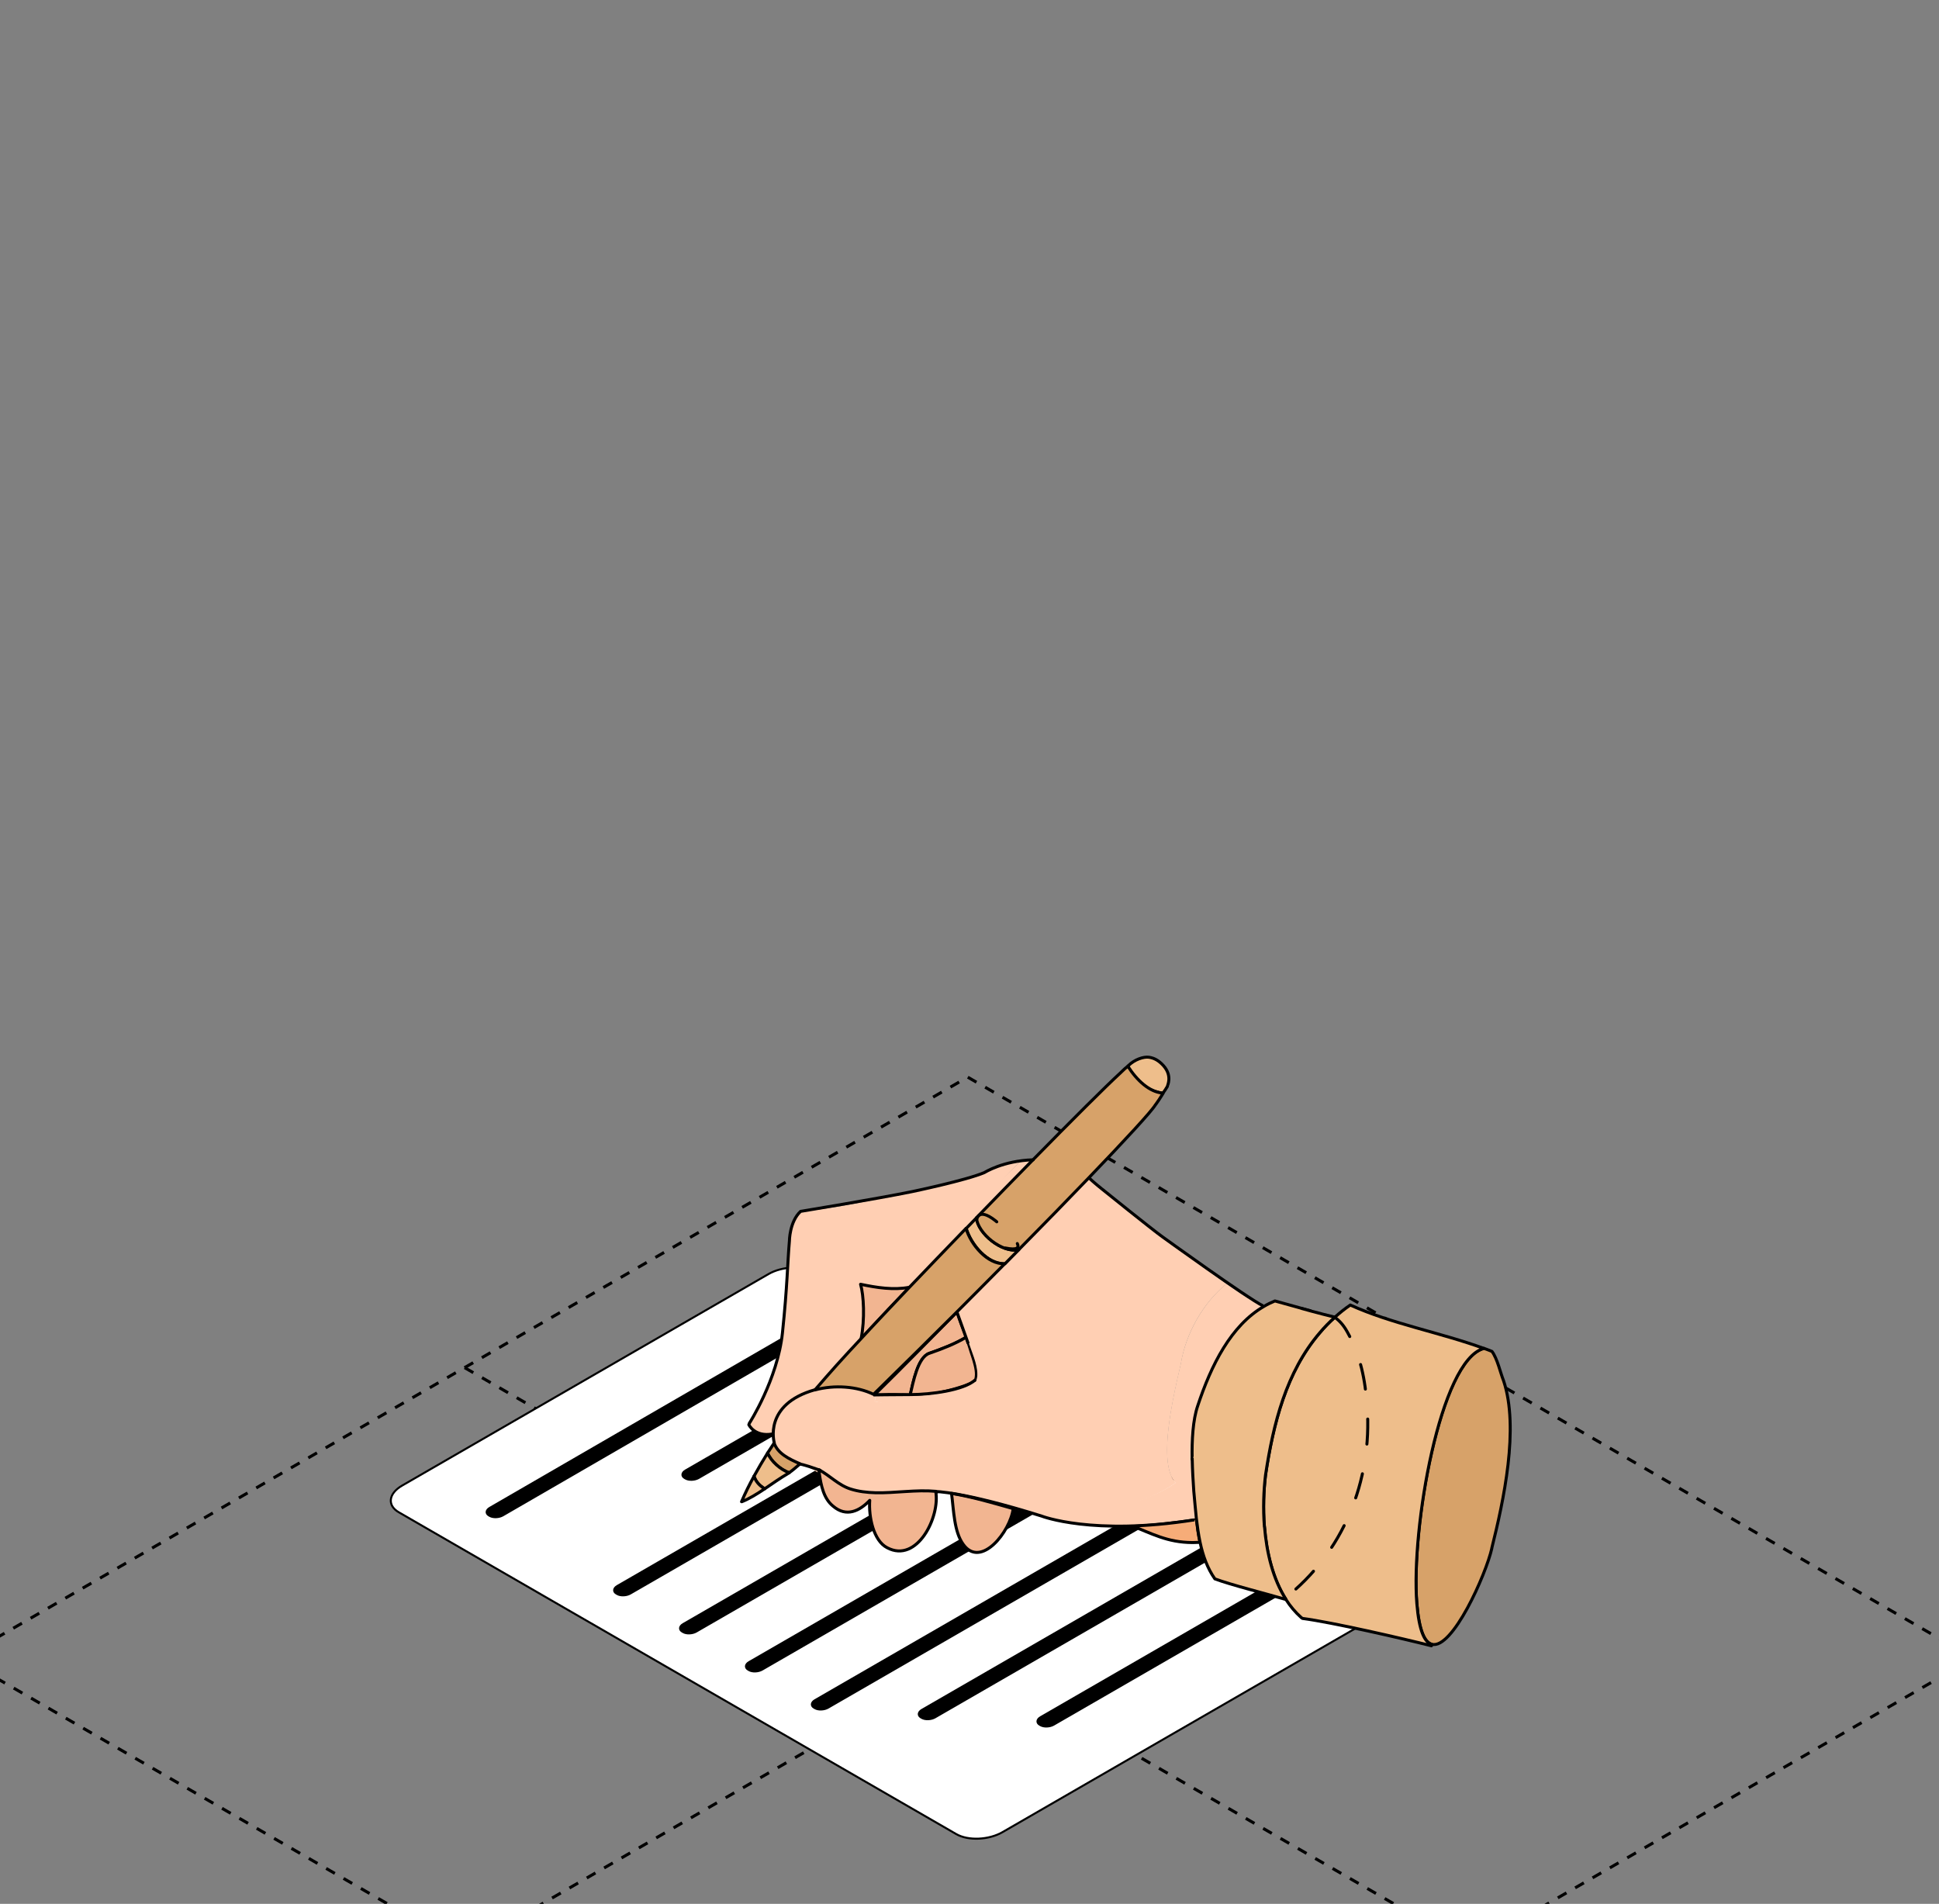 <?xml version="1.0" encoding="UTF-8"?> <svg xmlns="http://www.w3.org/2000/svg" width="387" height="380" viewBox="0 0 387 380" fill="none"><rect x="0" y="0" width="387" height="380" fill="#808080" stroke="none"/><g clip-path="url(#clip0_4738_10166)"><path d="M-7.656 330.945L293.461 504.72" stroke="black" stroke-width="0.6" stroke-linejoin="round" stroke-dasharray="2 2"></path><path d="M92.734 272.984L394.085 446.861" stroke="black" stroke-width="0.6" stroke-linejoin="round" stroke-dasharray="2 2"></path><path d="M193.16 215.005L494.295 389" stroke="black" stroke-width="0.6" stroke-linejoin="round" stroke-dasharray="2 2"></path><path d="M92.627 504.72L393.921 330.933" stroke="black" stroke-width="0.6" stroke-linejoin="round" stroke-dasharray="2 2"></path><path d="M-7.582 446.859L293.511 272.961" stroke="black" stroke-width="0.6" stroke-linejoin="round" stroke-dasharray="2 2"></path><path d="M-108.203 389L193.123 215" stroke="black" stroke-width="0.6" stroke-linejoin="round" stroke-dasharray="2 2"></path><path d="M273.194 323.482L200.077 365.696C197.347 367.272 193.217 367.444 190.852 366.078L79.595 301.845C77.23 300.479 77.527 298.095 80.257 296.519L153.375 254.304C156.105 252.727 160.236 252.557 162.599 253.922L273.857 318.156C276.222 319.52 275.925 321.905 273.194 323.482Z" fill="white" stroke="black" stroke-width="0.4" stroke-miterlimit="10"></path><path d="M190.482 280.718L125.804 318.06C125.037 318.503 123.865 318.552 123.2 318.168L123.02 318.064C122.355 317.68 122.44 317.003 123.207 316.56L187.884 279.218C188.652 278.775 189.824 278.727 190.489 279.11L190.669 279.215C191.334 279.599 191.249 280.275 190.482 280.718Z" fill="black" stroke="black" stroke-width="0.4" stroke-miterlimit="10"></path><path d="M203.638 288.314L138.961 325.656C138.193 326.099 137.022 326.147 136.357 325.763L136.176 325.659C135.511 325.275 135.596 324.599 136.363 324.156L201.041 286.814C201.808 286.371 202.98 286.323 203.645 286.706L203.825 286.81C204.489 287.193 204.406 287.871 203.638 288.314Z" fill="black" stroke="black" stroke-width="0.4" stroke-miterlimit="10"></path><path d="M164.174 265.527L100.361 302.462C99.593 302.905 98.422 302.953 97.757 302.57L97.577 302.466C96.911 302.083 96.996 301.405 97.764 300.962L161.576 264.027C162.344 263.584 163.515 263.536 164.18 263.919L164.361 264.023C165.024 264.407 164.941 265.083 164.174 265.527Z" fill="black" stroke="black" stroke-width="0.4" stroke-miterlimit="10"></path><path d="M177.325 273.123L139.436 294.999C138.668 295.441 137.496 295.49 136.831 295.107L136.651 295.002C135.986 294.619 136.071 293.942 136.838 293.499L174.728 271.623C175.496 271.18 176.667 271.131 177.332 271.514L177.512 271.619C178.178 272.003 178.093 272.68 177.325 273.123Z" fill="black" stroke="black" stroke-width="0.4" stroke-miterlimit="10"></path><path d="M216.79 295.907L152.113 333.249C151.345 333.692 150.174 333.741 149.509 333.358L149.328 333.253C148.663 332.869 148.748 332.192 149.515 331.749L214.193 294.408C214.96 293.965 216.132 293.916 216.797 294.3L216.977 294.404C217.642 294.788 217.558 295.465 216.79 295.907Z" fill="black" stroke="black" stroke-width="0.4" stroke-miterlimit="10"></path><path d="M229.947 303.504L165.269 340.845C164.502 341.288 163.33 341.337 162.665 340.953L162.485 340.849C161.82 340.465 161.904 339.789 162.672 339.346L227.35 302.004C228.117 301.56 229.289 301.512 229.953 301.895L230.134 302C230.798 302.383 230.714 303.06 229.947 303.504Z" fill="black" stroke="black" stroke-width="0.4" stroke-miterlimit="10"></path><path d="M242.501 310.514L186.608 342.785C185.84 343.227 184.669 343.276 184.004 342.892L183.823 342.788C183.159 342.404 183.243 341.728 184.01 341.285L239.904 309.015C240.671 308.572 241.843 308.524 242.508 308.907L242.688 309.011C243.353 309.393 243.269 310.071 242.501 310.514Z" fill="black" stroke="black" stroke-width="0.4" stroke-miterlimit="10"></path><path d="M255.302 318.257L210.296 344.241C209.529 344.684 208.357 344.732 207.692 344.349L207.512 344.245C206.847 343.861 206.932 343.184 207.699 342.741L252.705 316.757C253.472 316.314 254.644 316.266 255.309 316.649L255.489 316.753C256.154 317.137 256.069 317.814 255.302 318.257Z" fill="black" stroke="black" stroke-width="0.4" stroke-miterlimit="10"></path><path d="M177.71 295.458L179.563 296.538C178.769 296.494 177.975 296.494 177.203 296.56C177.071 296.472 176.916 296.406 176.762 296.34C177.071 296.053 177.379 295.744 177.688 295.458H177.71ZM227.321 245.911L227.211 245.801C227.652 245.316 228.072 244.787 228.402 244.258C230.542 246.131 227.233 249.966 225.447 251.443C223.174 253.25 221.034 255.543 218.762 257.35C218.012 257.967 217.196 258.672 216.336 259.444C215.983 259.157 215.674 258.893 215.387 258.65C221.983 251.972 226.659 247.013 227.299 245.867L227.321 245.911Z" fill="#BEB5C0" stroke="black" stroke-width="0.6" stroke-miterlimit="10" stroke-linecap="round" stroke-linejoin="round"></path><path d="M297.758 309.014C296.589 314.26 289.861 329.336 285.758 328.189C284.324 327.793 283.222 325.435 282.78 320.035C281.567 305.135 287.413 271.369 296.17 269.121C296.699 269.319 297.251 269.518 297.781 269.738C298.883 271.259 299.435 273.948 300.096 275.601C303.251 285.034 300.096 299.603 297.736 309.036L297.758 309.014Z" fill="#D7A269" stroke="black" stroke-width="0.6" stroke-miterlimit="10" stroke-linecap="round" stroke-linejoin="round"></path><path d="M285.694 328.498C280.046 327.065 265.885 323.803 259.95 323.032L259.708 322.855C258.539 321.819 257.524 320.607 256.664 319.262C254.061 315.185 252.782 309.918 252.362 304.738C252.075 301.101 252.208 297.509 252.583 294.423C254.127 284.13 256.708 273.815 263.414 266.013C264.34 264.911 265.333 263.875 266.436 262.905C267.384 262.045 268.399 261.23 269.502 260.48C277.796 264.249 287.348 265.924 296.171 269.142C287.436 271.413 281.591 305.179 282.781 320.056C283.223 325.478 284.326 327.836 285.76 328.211L285.694 328.498Z" fill="#EEBE8B" stroke="black" stroke-width="0.6" stroke-miterlimit="10" stroke-linecap="round" stroke-linejoin="round"></path><path d="M225.449 304.364C229.905 304.188 234.317 303.659 238.751 303.02C238.949 304.673 239.17 306.282 239.5 307.847C239.015 307.868 238.53 307.891 238.023 307.891C232.927 307.868 229.949 306.106 225.449 304.364Z" fill="#F6AC78" stroke="black" stroke-width="0.6" stroke-miterlimit="10" stroke-linecap="round" stroke-linejoin="round"></path><path d="M215.568 304.076C211.024 303.613 206.612 302.401 202.223 301.123L202.465 300.263C211.929 303.018 226.598 301.652 234.649 295.965C233.392 294.709 232.929 292.284 232.929 289.441C232.929 283.38 234.98 275.313 235.686 272.117C236.679 266.189 240.054 260.127 244.774 256.248C246.142 257.218 247.223 257.945 247.84 258.342C249.253 259.246 250.73 260.017 252.275 260.766C245.679 264.579 241.73 272.536 239.061 280.581C238.068 283.468 237.87 287.457 237.936 291.271C237.98 293.563 238.113 295.789 238.245 297.64C238.399 299.425 238.554 301.255 238.752 303.04C234.318 303.679 229.907 304.208 225.451 304.385C223.267 304.473 221.083 304.473 218.877 304.363C218.127 304.319 217.377 304.274 216.605 304.208C216.252 304.186 215.899 304.142 215.546 304.12L215.568 304.076Z" fill="#FFCFB3"></path><path d="M238.048 291.25H237.937C237.871 287.459 238.07 283.448 239.062 280.561C241.732 272.494 245.68 264.559 252.276 260.746C252.981 260.327 253.709 259.975 254.46 259.666C256.291 260.173 258.959 260.922 261.541 261.628L261.408 262.135C255.629 267.645 251.173 279.172 249.342 287.041C248.548 291.228 249.077 293.344 244.886 294.116C242.526 294.38 239.106 293.322 238.07 291.228L238.048 291.25Z" fill="#EEBE8B" stroke="black" stroke-width="0.6" stroke-miterlimit="10" stroke-linecap="round" stroke-linejoin="round"></path><path d="M259.837 261.178L261.536 261.648C263.323 262.133 265.065 262.574 266.433 262.904C265.33 263.896 264.315 264.932 263.411 266.012C256.705 273.837 254.124 284.151 252.58 294.422C252.205 297.508 252.072 301.101 252.359 304.737H252.381C252.801 309.917 254.058 315.184 256.683 319.262C252.359 318.006 245.741 316.352 242.476 315.141C240.977 313.025 240.094 310.534 239.521 307.845C239.19 306.28 238.97 304.649 238.771 303.018C238.572 301.211 238.44 299.403 238.263 297.618C238.131 295.767 237.993 293.428 237.949 291.136" fill="#EEBE8B"></path><path d="M259.837 261.178L261.536 261.648C263.323 262.133 265.065 262.574 266.433 262.904C265.33 263.896 264.315 264.932 263.411 266.012C256.705 273.837 254.124 284.151 252.58 294.422C252.205 297.508 252.072 301.101 252.359 304.737H252.381C252.801 309.917 254.058 315.184 256.683 319.262C252.359 318.006 245.741 316.352 242.476 315.141C240.977 313.025 240.094 310.534 239.521 307.845C239.19 306.28 238.97 304.649 238.771 303.018C238.572 301.211 238.44 299.403 238.263 297.618C238.131 295.767 237.993 293.428 237.949 291.136" stroke="black" stroke-width="0.6" stroke-miterlimit="10" stroke-linecap="round" stroke-linejoin="round"></path><path d="M174.931 278C179.74 273.305 185.589 267.291 191.038 261.824C191.413 263.213 192.185 265.086 192.869 266.893C190.641 268.238 188.06 269.23 185.457 270.134C183.207 270.949 182.28 275.776 181.663 278.487C180.185 278.443 178.707 278.333 177.273 278.355C177.273 278.355 175.513 278.456 174.927 278.367C174.342 278.278 174.931 278 174.931 278Z" fill="#F2B591" stroke="black" stroke-width="0.6" stroke-miterlimit="10" stroke-linecap="round" stroke-linejoin="round"></path><path d="M185.435 270.134C188.038 269.231 190.619 268.239 192.847 266.895C193.133 267.688 193.398 268.459 193.619 269.187C194.06 270.752 195.604 274.256 194.479 275.843C191.942 276.945 189.207 277.65 186.383 278.201C184.839 278.532 183.251 278.532 181.641 278.488C182.28 275.777 183.185 270.95 185.435 270.134Z" fill="#F2B591" stroke="black" stroke-width="0.6" stroke-miterlimit="10" stroke-linecap="round" stroke-linejoin="round"></path><path d="M181.354 281.553C179.545 280.936 177.163 280.23 174.582 279.723L174.803 278.555C175.597 278.423 176.413 278.401 177.251 278.379C178.685 278.379 180.163 278.467 181.641 278.511C183.229 278.577 184.84 278.555 186.384 278.225C189.229 277.673 192.063 276.919 194.578 275.817C194.741 275.799 194.794 275.718 194.848 275.583C194.919 275.407 194.969 275.145 195.024 274.883C195.06 274.708 195.063 274.61 195.067 274.455C195.076 274.173 195.064 273.853 195.022 273.52C194.871 272.321 194.411 271.007 194.411 271.007L191.651 263.16L191.24 261.891L195.435 257.412C197.112 255.737 198.913 253.892 200.567 252.217C201.494 251.291 202.398 250.343 203.325 249.418C208.376 244.304 213.301 239.273 217.426 234.975C217.69 235.217 218.054 235.737 218.406 236.023C215.517 238.756 212.439 241.926 210.653 244.836C208.512 247.436 213.898 237.948 217.802 235.81C218.082 235.647 218.463 236.027 218.945 236.409C219.636 236.957 220.385 237.701 220.073 238.486C218.957 241.293 213.752 245.394 212.391 245.693C213.229 243.819 217.342 240.142 218.666 238.709C219.791 237.541 218.479 238.287 219.627 237.075C220.223 237.56 220.884 238.089 221.59 238.662C219.384 240.734 217.31 242.849 214.906 244.811C219.627 251.622 209.127 255.038 204.141 255.567C203.877 261.87 202.311 274.191 206.502 279.172C197.325 281.795 191.281 285.211 181.31 281.53L181.354 281.553Z" fill="#FFCFB3"></path><path d="M166.444 279.904C166.618 284.651 158.498 281.617 157.991 285.275C157.593 288.141 154.651 284.4 156.791 285.37C157.387 285.634 156.438 283.352 157.033 283.616C156.879 282.845 160.259 281.852 160.502 280.926C161.097 278.568 165.561 281.844 166.444 279.904ZM154.924 283.49C156.292 280.361 159.248 278.377 162.645 277.451C166.572 276.371 171.05 276.724 174.358 278.333C174.513 278.399 174.667 278.465 174.8 278.553L174.579 279.722C177.182 280.25 180.416 279.988 182.203 280.605C192.174 284.285 193.648 280.591 202.825 277.968C198.634 272.988 202.718 261.249 202.983 254.945C207.991 254.416 218.837 251.416 214.116 244.583C216.499 242.621 219.21 240.617 221.416 238.545C228.033 243.835 239.124 252.215 244.793 256.248C240.051 260.127 236.675 266.189 235.705 272.117C234.999 275.335 232.947 283.38 232.947 289.441C232.947 292.306 233.411 294.709 234.668 295.965C226.638 301.652 212.96 303.433 203.474 300.678L202.241 301.123C198.182 299.977 194.123 298.764 189.932 298.081C188.939 297.927 187.947 297.772 186.932 297.685C186.888 297.685 186.844 297.685 186.778 297.685C182.829 297.31 178.704 298.037 174.778 297.971C173.057 297.949 171.358 297.751 169.77 297.222C167.344 296.45 165.623 294.489 163.439 293.364C163.461 293.585 163.505 293.805 163.527 294.026H163.439C162.91 293.695 162.314 293.364 161.696 293.078C161.057 292.77 160.373 292.483 159.711 292.196C157.483 291.227 155.255 290.147 154.527 288.053C154.351 287.502 154.263 286.906 154.285 286.201C154.329 285.408 154.549 284.504 154.946 283.49H154.924Z" fill="#FFCFB3"></path><path d="M229.312 211.023C228.283 210.875 226.463 211.437 225.167 212.733C224.925 216.348 231.058 218.153 232.013 218.182L232.092 218.221C232.458 217.732 232.739 217.268 232.999 216.841C232.947 216.733 234.091 214.81 232.205 212.697C231.248 211.644 230.34 211.172 229.312 211.023Z" fill="#EEBE8B" stroke="black" stroke-width="0.6" stroke-miterlimit="10" stroke-linecap="round" stroke-linejoin="round"></path><path d="M202.223 301.124C201.628 305.73 195.782 313.114 192.274 308.287C190.399 305.752 190.355 301.388 189.914 298.082C194.105 298.765 198.164 299.978 202.223 301.124Z" fill="#F2B591" stroke="black" stroke-width="0.6" stroke-miterlimit="10" stroke-linecap="round" stroke-linejoin="round"></path><path d="M163.418 293.342C165.602 294.488 167.322 296.428 169.749 297.199C171.337 297.706 173.036 297.904 174.756 297.949C178.661 298.036 182.808 297.309 186.756 297.662C187.683 302.731 183.051 312.099 177.073 308.925C174.337 307.536 173.345 302.753 173.587 299.469C171.58 301.585 168.933 302.908 166.264 300.616C164.367 299.094 163.859 296.428 163.506 294.026C163.484 293.805 163.44 293.585 163.418 293.364V293.342Z" fill="#F2B591" stroke="black" stroke-width="0.6" stroke-miterlimit="10" stroke-linecap="round" stroke-linejoin="round"></path><path d="M157.505 293.96C155.696 293.299 153.865 291.668 153.203 290.015C153.622 289.354 154.063 288.693 154.505 288.031C155.233 290.125 157.461 291.205 159.689 292.175C158.74 293.012 158.012 293.607 157.527 293.938L157.505 293.96Z" fill="#D7A269" stroke="black" stroke-width="0.6" stroke-miterlimit="10" stroke-linecap="round" stroke-linejoin="round"></path><path d="M157.198 294.16C155.764 294.997 154.198 296.099 152.632 297.157C151.617 296.562 150.845 295.746 150.492 294.644C151.352 293.079 152.257 291.537 153.205 290.016C153.889 291.669 155.72 293.3 157.507 293.961C157.397 294.049 157.286 294.115 157.198 294.16Z" fill="#EEBE8B" stroke="black" stroke-width="0.6" stroke-miterlimit="10" stroke-linecap="round" stroke-linejoin="round"></path><path d="M154.265 286.202C152.522 286.62 150.448 285.629 149.434 284.328C150.603 282.565 151.551 280.78 152.345 278.995L152.765 279.193C165.89 278.928 164.572 258.907 165.631 250.51C169.293 249.716 172.918 250.967 176.602 250.174C180.551 249.645 183.544 247.488 186.699 245.395C193.625 241.163 198.736 236.897 204.008 231.453C204.736 231.387 205.441 231.409 206.103 231.629C202.486 235.288 198.67 239.211 194.92 243.09C194.236 243.795 193.552 244.501 192.868 245.206C188.853 249.35 184.971 253.383 181.574 256.954C178.419 257.571 175.022 257.042 171.802 256.337C172.441 258.563 172.684 263.367 171.912 267.224C170.324 268.922 168.691 270.685 167.081 272.47C165.603 274.079 164.147 275.732 162.713 277.451C159.316 278.377 156.36 280.361 154.992 283.49C154.573 284.527 154.375 285.408 154.331 286.202H154.265Z" fill="#FFCFB3"></path><path d="M152.348 278.995C154.179 274.896 155.215 270.686 156.098 266.167C156.362 264.867 156.381 263.788 156.623 262.422C156.664 262.185 156.662 261.814 156.679 261.581C156.751 260.59 156.904 259.52 156.968 258.528C157.218 254.697 157.28 250.868 157.598 246.86C157.907 245.009 158.171 242.783 159.914 241.813C166.554 241.262 174.716 239.432 181.62 237.956C186.473 237.008 191.503 235.818 196.245 234.231C198.341 233.481 201.319 231.696 204.01 231.432C198.738 236.876 194.083 241.879 187.157 246.133C184.002 248.227 180.583 250.32 176.657 250.849C172.995 251.643 169.576 250.32 165.892 251.114C164.833 259.511 165.771 279.823 152.645 280.088L152.348 278.973V278.995Z" fill="#FFCFB3"></path><path d="M192.848 245.184C193.532 244.479 194.215 243.774 194.899 243.068C195.164 246.198 200.017 250.165 203.348 249.438C202.444 250.364 201.517 251.289 200.59 252.237C197.105 252.391 193.796 248.402 192.848 245.184Z" fill="#EEBE8B" stroke="black" stroke-width="0.6" stroke-miterlimit="10" stroke-linecap="round" stroke-linejoin="round"></path><path d="M171.868 267.202C172.64 263.323 172.398 258.518 171.758 256.336C174.978 257.019 178.376 257.548 181.53 256.931C178.464 260.149 175.795 262.97 173.743 265.174C173.126 265.836 172.508 266.519 171.868 267.202Z" fill="#F2B591" stroke="black" stroke-width="0.6" stroke-miterlimit="10" stroke-linecap="round" stroke-linejoin="round"></path><path d="M203.324 249.438C199.992 250.143 195.162 246.198 194.875 243.068C198.625 239.189 202.464 235.288 206.059 231.607C213.824 223.694 220.596 216.928 223.618 214.151C224.384 213.401 224.615 213.192 225.101 212.805C226.905 215.658 229.421 217.938 231.956 218.162L232.111 218.251C232.022 218.405 231.934 218.559 231.846 218.691C231.449 219.286 231.329 219.548 230.724 220.375L230.589 220.543C229.838 221.821 224.611 227.485 217.265 235.134C213.14 239.431 208.353 244.346 203.302 249.46L203.324 249.438Z" fill="#D7A269" stroke="black" stroke-width="0.6" stroke-miterlimit="10" stroke-linecap="round" stroke-linejoin="round"></path><path d="M150.493 294.645C150.846 295.746 151.618 296.562 152.632 297.157C151.088 298.193 149.522 299.163 148.066 299.736H148C148.75 297.972 149.588 296.297 150.493 294.645Z" fill="#EEBE8B" stroke="black" stroke-width="0.6" stroke-miterlimit="10" stroke-linecap="round" stroke-linejoin="round"></path><path d="M149.531 284.127C149.531 284.127 155.184 275.383 156.169 266.025C157.154 256.667 157.179 251.93 157.555 247.71C157.555 247.71 157.571 243.851 159.789 241.784C159.789 241.784 174.846 239.315 182.034 237.845C182.034 237.845 192.819 235.599 196.488 234.034C196.488 234.034 200.208 231.663 206.199 231.496" stroke="black" stroke-width="0.6" stroke-miterlimit="10" stroke-linecap="round" stroke-linejoin="round"></path><path d="M174.362 278.31C171.053 276.701 166.553 276.371 162.648 277.429C164.104 275.732 165.56 274.079 167.016 272.448C168.626 270.662 170.259 268.899 171.847 267.202C172.487 266.519 173.104 265.858 173.722 265.175C175.774 262.97 178.465 260.127 181.509 256.931C184.906 253.361 188.811 249.327 192.803 245.184C193.752 248.401 197.061 252.391 200.546 252.237C198.892 253.912 197.215 255.587 195.538 257.284C194.017 258.805 192.516 260.325 191.016 261.824C185.568 267.268 180.185 272.58 175.377 277.297C175.046 277.627 174.671 277.98 174.34 278.31H174.362Z" fill="#D7A269" stroke="black" stroke-width="0.6" stroke-miterlimit="10" stroke-linecap="round" stroke-linejoin="round"></path><path d="M217.477 235.219C217.477 235.219 218.39 236.096 219.9 237.294" stroke="black" stroke-width="0.6" stroke-miterlimit="10" stroke-linejoin="round"></path><path d="M219.879 237.275C219.879 237.275 230.123 245.539 232.034 246.885C232.034 246.885 249.06 259.184 252.082 260.643" stroke="black" stroke-width="0.6" stroke-miterlimit="10" stroke-linejoin="round"></path><path d="M193.243 268.164L191 261.904" stroke="black" stroke-width="0.6" stroke-miterlimit="10" stroke-linejoin="round"></path><path d="M174.316 278.425C174.316 278.425 178.086 278.36 181.844 278.354C185.603 278.348 192.372 277.53 194.685 275.395" stroke="black" stroke-width="0.6" stroke-miterlimit="10" stroke-linejoin="round"></path><path d="M149.457 284.367C149.457 284.367 150.612 286.846 154.157 286.219" stroke="black" stroke-width="0.6" stroke-miterlimit="10" stroke-linecap="round" stroke-linejoin="round"></path><path d="M154.53 287.942C154.53 287.942 152.304 280.319 162.631 277.398" stroke="black" stroke-width="0.6" stroke-miterlimit="10" stroke-linecap="round" stroke-linejoin="round"></path><path d="M159.5 292.205C159.5 292.205 160.039 292.151 163.678 293.459" stroke="black" stroke-width="0.6" stroke-miterlimit="10" stroke-linecap="round" stroke-linejoin="round"></path><path d="M186.57 297.697C186.57 297.697 192.052 297.631 207.908 302.61C207.908 302.61 218.045 306.574 238.389 303.363" stroke="black" stroke-width="0.6" stroke-miterlimit="10" stroke-linejoin="round"></path><path d="M194.949 243.436C194.949 243.436 195.221 240.554 199.398 244.256C202.692 247.175 205.297 250.037 200.693 249.102" stroke="black" stroke-width="0.6" stroke-miterlimit="10" stroke-linecap="round" stroke-linejoin="round" stroke-dasharray="5 6"></path><path d="M266.335 262.889C267.739 263.822 268.583 265.279 268.89 265.828C271.574 270.619 272.481 275.336 272.871 280.827C273.924 295.653 268.029 309.967 256.441 319.009" stroke="black" stroke-width="0.6" stroke-miterlimit="10" stroke-linecap="round" stroke-linejoin="round" stroke-dasharray="5 6"></path></g><defs><clipPath id="clip0_4738_10166"><rect width="387" height="380" rx="16" fill="white"></rect></clipPath></defs></svg> 